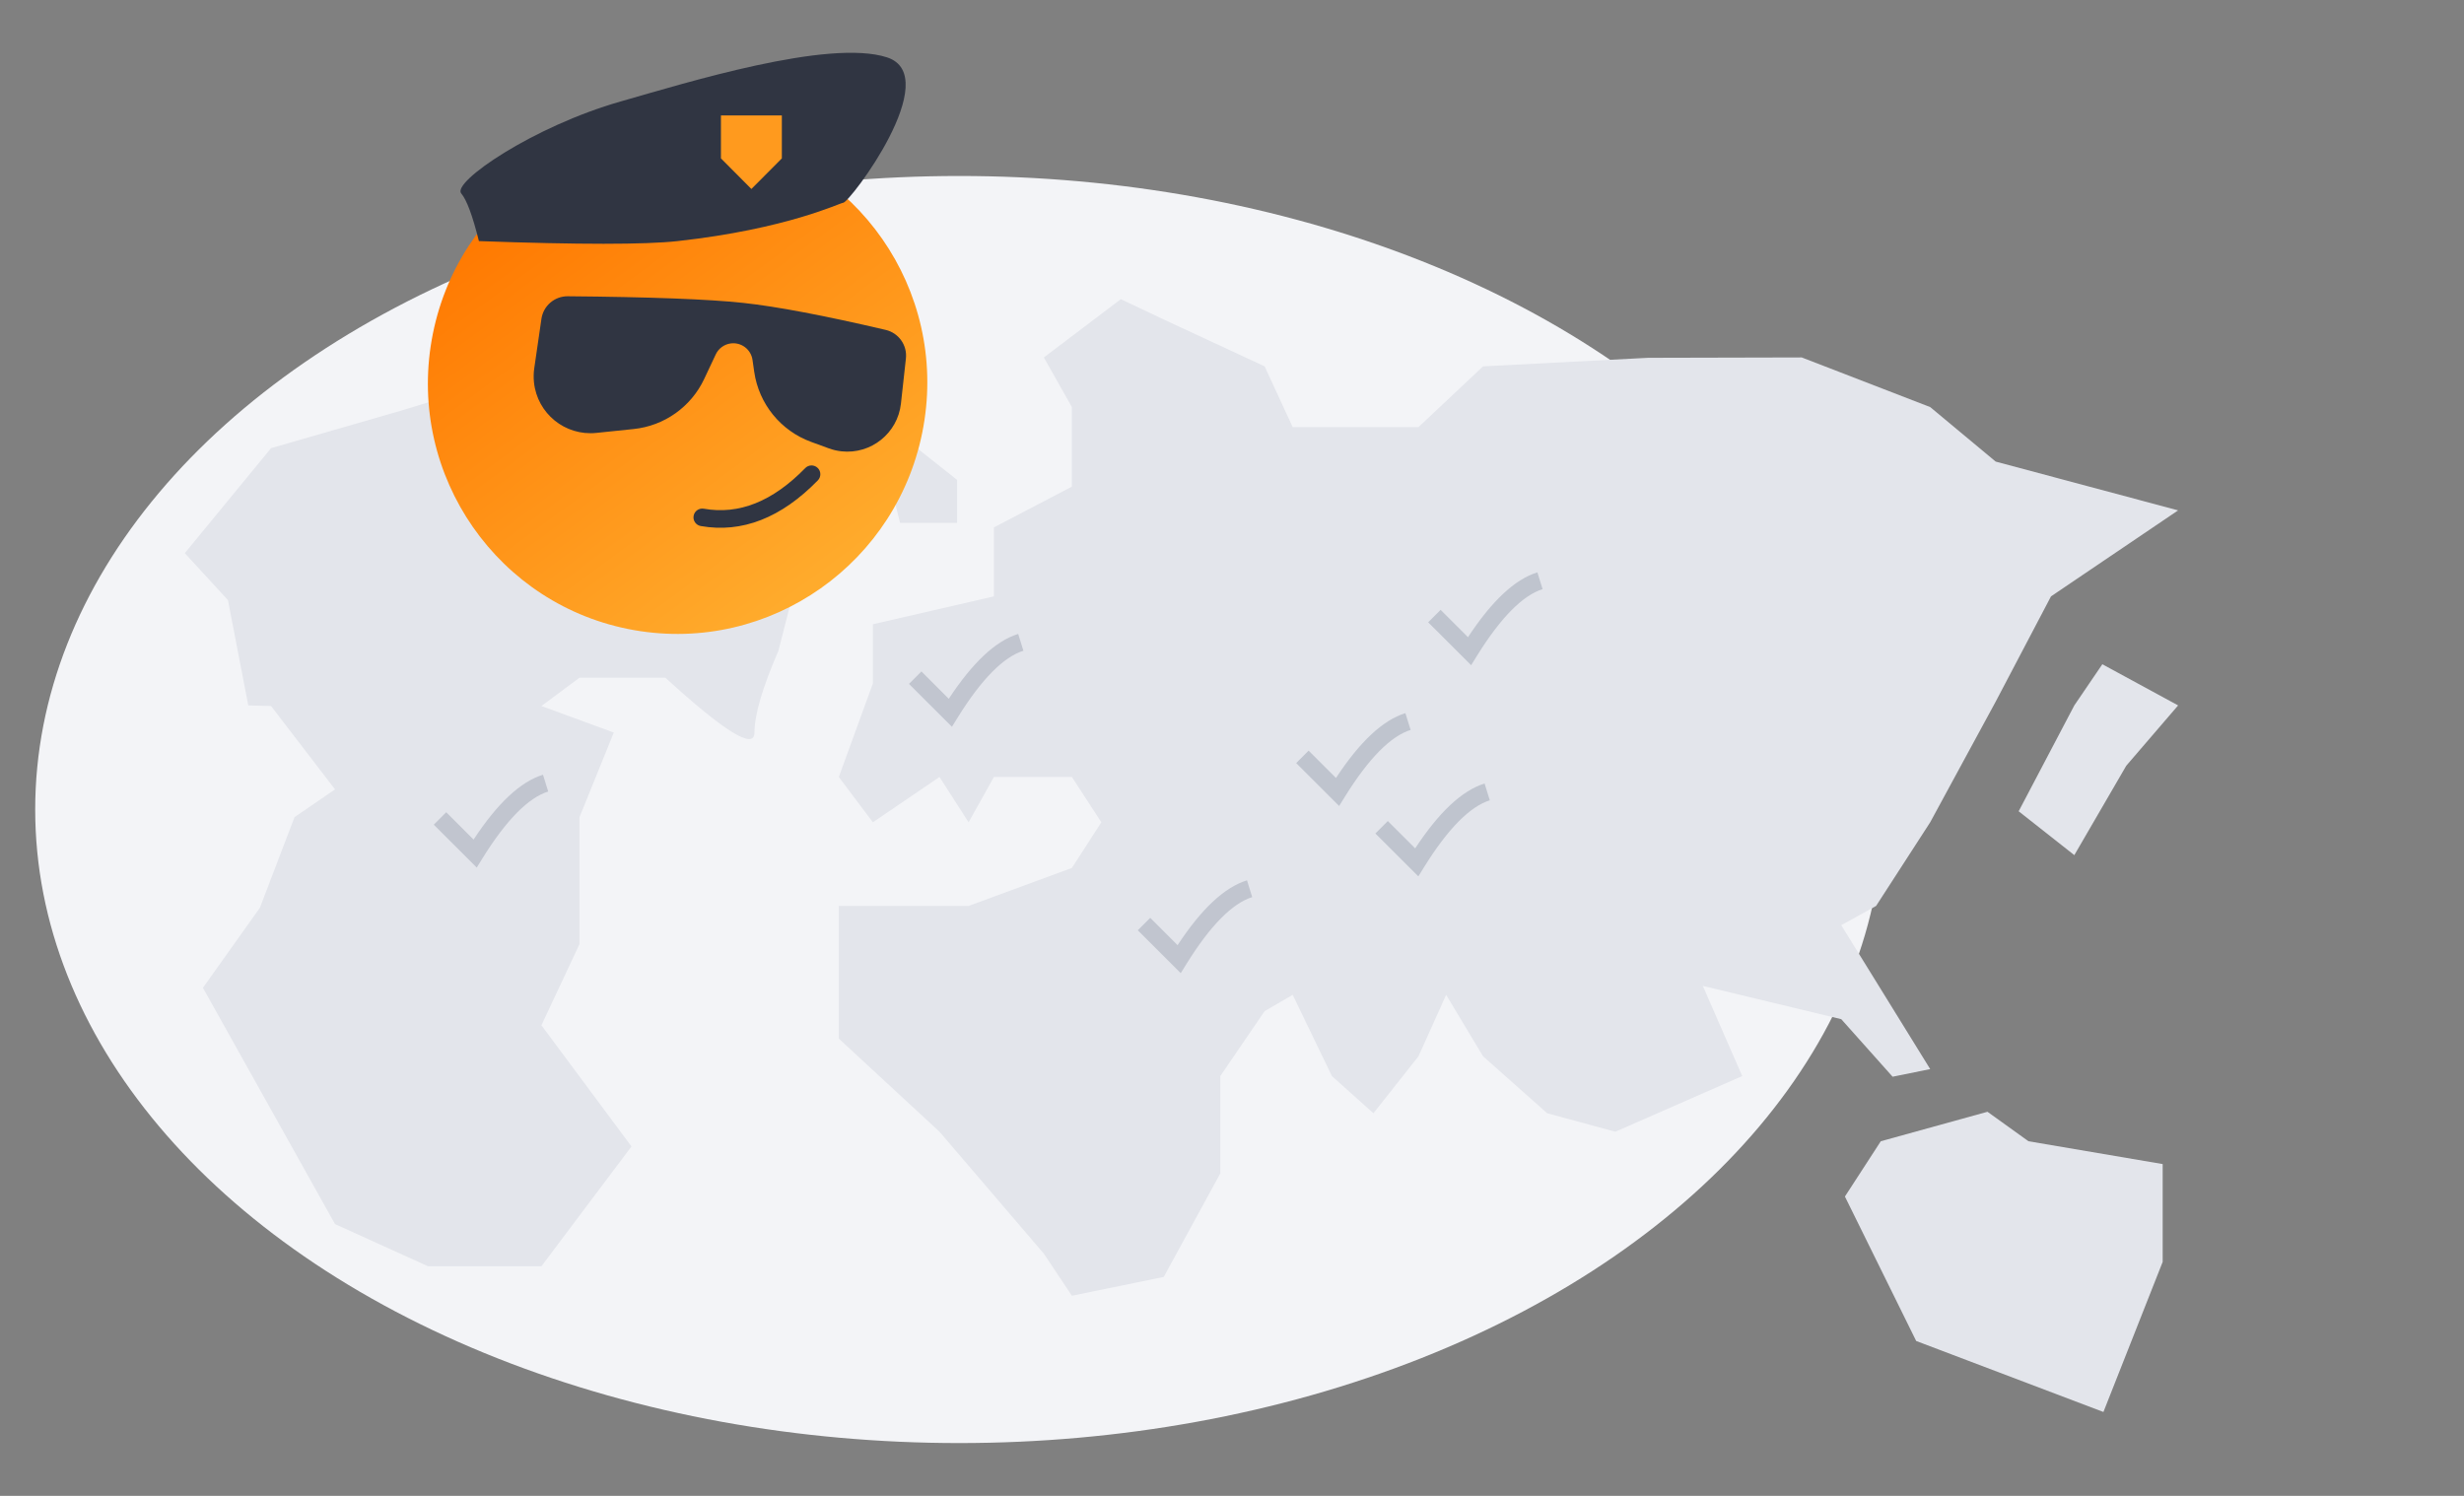 <?xml version="1.0" encoding="UTF-8"?>
<svg width="280px" height="170px" viewBox="0 0 280 170" version="1.1" xmlns="http://www.w3.org/2000/svg" xmlns:xlink="http://www.w3.org/1999/xlink">
    <rect x="0" y="0" width="280" height="170" fill="#808080" stroke="none"/>
    <!-- Generator: Sketch 55 (78076) - https://sketchapp.com -->
    <title>8@2x</title>
    <desc>Created with Sketch.</desc>
    <defs>
        <polygon id="path-1" points="3.871 43.671 0 54.302 3.871 59.45 11.44 54.302 14.748 59.45 17.624 54.302 26.485 54.302 29.832 59.45 26.485 64.638 14.748 68.956 0 68.956 0 76.465 0 84.035 11.44 94.617 23.298 108.476 26.485 113.256 36.923 111.119 43.349 99.354 43.349 88.292 48.387 80.912 51.576 79.061 56.032 88.292 60.75 92.517 65.87 86.044 69.013 79.061 73.209 86.044 80.496 92.517 88.24 94.617 102.659 88.292 98.182 78.046 113.913 81.825 119.748 88.367 124.019 87.499 113.913 71.145 117.871 68.956 124.019 59.45 131.463 45.736 137.748 33.775 152.192 24.003 131.463 18.459 124.019 12.263 109.422 6.622 91.952 6.664 73.209 7.636 65.87 14.539 51.576 14.539 48.387 7.636 36.923 2.309 32.044 0 23.298 6.622 26.485 12.263 26.485 21.304 17.624 25.936 17.624 33.775 3.871 36.945"></polygon>
        <linearGradient x1="13.824%" y1="15.3%" x2="84.78%" y2="83.383%" id="linearGradient-3">
            <stop stop-color="#FF7800" offset="0%"></stop>
            <stop stop-color="#FFAB2C" offset="100%"></stop>
        </linearGradient>
    </defs>
    <g id="8" stroke="none" stroke-width="1" fill="none" fill-rule="evenodd">
        <g id="Group-51" transform="translate(4, 6)">
            <ellipse id="Oval" fill="#F3F4F7" cx="105" cy="86" rx="105" ry="72"></ellipse>
            <g id="Group-39" transform="translate(17, 0)">
                <g id="Group-3" transform="translate(0, 28)">
                    <path d="M9.803,16.93 L0,28.864 L4.902,34.199 L7.214,46.168 L9.803,46.237 L17.07,55.711 L12.469,58.865 L8.535,69.161 L2.061,78.262 L17.07,105.114 L27.643,109.908 L40.525,109.908 L50.758,96.29 L40.525,82.519 L44.854,73.288 L44.854,58.865 L48.749,49.251 L40.525,46.237 L44.854,43.017 L54.606,43.017 C61.358,49.183 64.734,51.261 64.734,49.251 C64.734,47.242 65.641,44.146 67.455,39.963 L70.508,28.002 L58.698,20.654 L58.698,12.686 L44.854,6.49 L24.517,12.686 L9.803,16.93 Z" id="Path-2" fill="#E3E5EB"></path>
                    <g id="Rectangle" transform="translate(74.321, 0)">
                        <mask id="mask-2" fill="white">
                            <use xlink:href="#path-1"></use>
                        </mask>
                        <use id="Mask" fill="#E3E5EB" xlink:href="#path-1"></use>
                    </g>
                    <polygon id="Path-4" fill="#E3E5EB" points="79.701 19.072 81.278 25.418 87.762 25.418 87.762 20.536 82.37 16.271"></polygon>
                    <polygon id="Path-5" fill="#E3E5EB" points="204.849 92.35 192.726 95.699 188.65 101.982 196.749 118.399 218.025 126.468 224.759 109.409 224.759 98.293 209.508 95.699"></polygon>
                    <polygon id="Path-6" fill="#E3E5EB" points="217.902 41.49 214.718 46.168 208.394 58.199 214.718 63.183 220.622 53.021 226.513 46.168"></polygon>
                </g>
                <g id="Group-30" transform="translate(22, 0)">
                    <g id="Group-28" transform="translate(34.046, 38.028) rotate(10) translate(-34.046, -38.028) translate(5.546, 9.028)">
                        <ellipse id="Oval-6" fill="url(#linearGradient-3)" cx="28.368" cy="28.516" rx="28.368" ry="28.516"></ellipse>
                        <path d="M44.332,35.518 C41.331,39.918 37.832,42.066 33.781,42.066 C33.229,42.066 32.781,42.513 32.781,43.066 C32.781,43.618 33.229,44.066 33.781,44.066 C38.547,44.066 42.634,41.557 45.984,36.645 C46.295,36.189 46.178,35.567 45.721,35.256 C45.265,34.945 44.643,35.062 44.332,35.518 Z" id="Line-3" fill="#303542" fill-rule="nonzero"></path>
                        <path d="M14.366,20.973 C23.624,19.424 30.213,18.517 34.134,18.254 C37.952,17.997 43.443,18.068 50.607,18.465 C52.122,18.55 53.336,19.752 53.434,21.267 L53.768,26.418 C53.987,29.794 51.427,32.709 48.05,32.928 C47.56,32.96 47.067,32.932 46.582,32.846 L44.472,32.471 C40.849,31.828 37.872,29.247 36.722,25.752 L36.294,24.449 C35.913,23.293 34.667,22.664 33.51,23.045 C32.807,23.276 32.266,23.846 32.072,24.561 L31.263,27.54 C30.345,30.921 27.724,33.574 24.355,34.535 L20.256,35.704 C16.828,36.682 13.257,34.696 12.279,31.268 C12.133,30.755 12.051,30.226 12.035,29.694 L11.863,24.023 C11.817,22.523 12.887,21.221 14.366,20.973 Z" id="Rectangle" fill="#303542"></path>
                    </g>
                    <path d="M9.413,15.983 C10.037,16.717 10.706,18.523 11.421,21.4 C22.776,21.808 30.303,21.808 34,21.4 C46.481,20.021 52.472,17.046 52.812,17.046 C53.55,17.046 64.409,2.643 57.783,0.514 C51.157,-1.614 34.946,3.417 27.554,5.523 C17.557,8.37 8.329,14.707 9.413,15.983 Z" id="Path-21" fill="#303542"></path>
                    <polygon id="Path-22" fill="#FF9A1E" points="38.926 7.117 38.926 11.999 42.386 15.477 45.846 11.999 45.846 7.117"></polygon>
                </g>
                <path d="M109.707,98.308 L108.293,99.723 L113.175,104.598 L113.839,103.527 C116.549,99.16 119.065,96.647 121.296,95.955 L120.704,94.045 C118.12,94.846 115.515,97.311 112.816,101.414 L109.707,98.308 Z" id="Path-16" fill="#C1C5CF" fill-rule="nonzero"></path>
                <path d="M29.707,86.308 L28.293,87.723 L33.175,92.598 L33.839,91.527 C36.549,87.16 39.065,84.647 41.296,83.955 L40.704,82.045 C38.12,82.846 35.515,85.311 32.816,89.414 L29.707,86.308 Z" id="Path-16" fill="#C1C5CF" fill-rule="nonzero"></path>
                <path d="M83.707,70.308 L82.293,71.723 L87.175,76.598 L87.839,75.527 C90.549,71.16 93.065,68.647 95.296,67.955 L94.704,66.045 C92.12,66.846 89.515,69.311 86.816,73.414 L83.707,70.308 Z" id="Path-16" fill="#C1C5CF" fill-rule="nonzero"></path>
                <path d="M142.707,63.308 L141.293,64.723 L146.175,69.598 L146.839,68.527 C149.549,64.16 152.065,61.647 154.296,60.955 L153.704,59.045 C151.12,59.846 148.515,62.311 145.816,66.414 L142.707,63.308 Z" id="Path-16" fill="#BFC4CE" fill-rule="nonzero"></path>
                <path d="M127.707,79.308 L126.293,80.723 L131.175,85.598 L131.839,84.527 C134.549,80.16 137.065,77.647 139.296,76.955 L138.704,75.045 C136.12,75.846 133.515,78.311 130.816,82.414 L127.707,79.308 Z" id="Path-16" fill="#BFC4CE" fill-rule="nonzero"></path>
                <path d="M136.707,87.308 L135.293,88.723 L140.175,93.598 L140.839,92.527 C143.549,88.16 146.065,85.647 148.296,84.955 L147.704,83.045 C145.12,83.846 142.515,86.311 139.816,90.414 L136.707,87.308 Z" id="Path-16" fill="#BFC4CE" fill-rule="nonzero"></path>
            </g>
        </g>
    </g>
</svg>